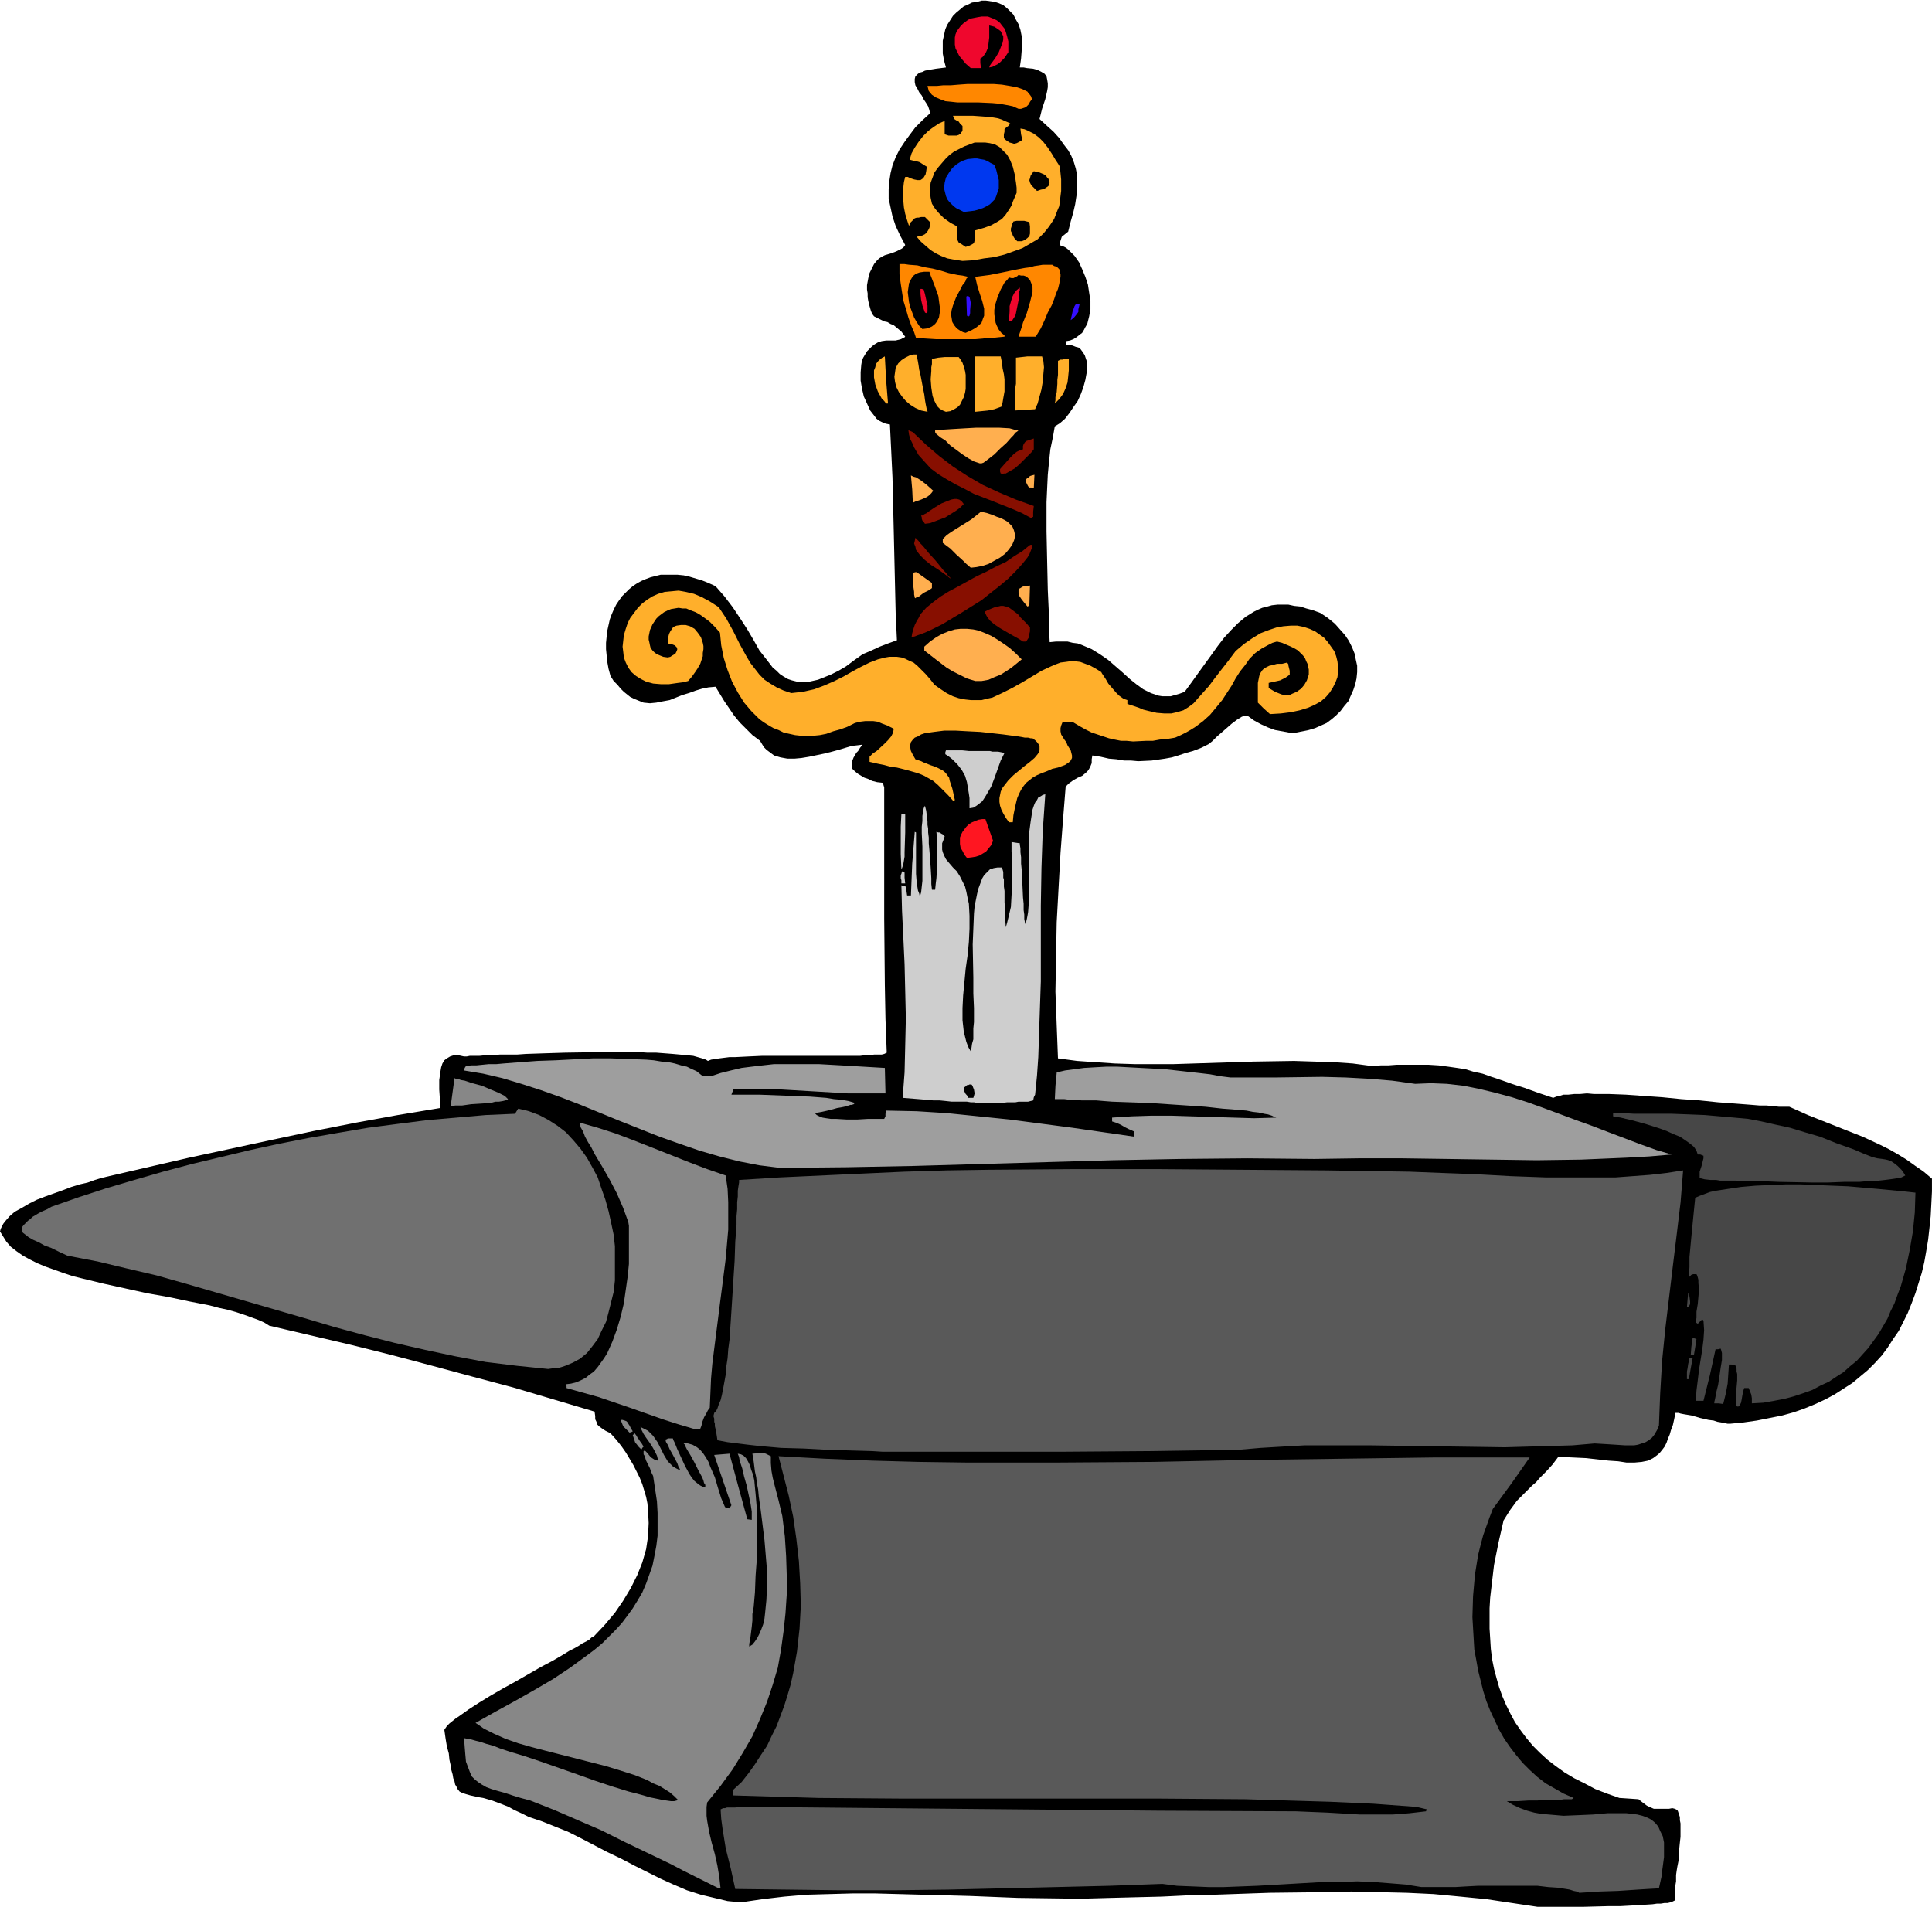 <svg xmlns="http://www.w3.org/2000/svg" fill-rule="evenodd" height="484.119" preserveAspectRatio="none" stroke-linecap="round" viewBox="0 0 3035 2996" width="490.455"><style>.brush1{fill:#000}.pen1{stroke:none}.brush2{fill:#595959}.brush3{fill:#878787}.brush4{fill:#474747}.brush7{fill:#cecece}.brush9{fill:#ffaf2b}.brush10{fill:#ffaf4f}.brush11{fill:#870f00}.brush12{fill:#ff8700}.brush13{fill:#ef072d}</style><path class="pen1 brush1" d="m2415 2996-40-6-40-6-41-4-42-4-42-2-43-1-44-1-43 1-86 1-86 3-42 1-41 2-41 1-39 1-36 1h-36l-74-1-75-3-75-2-74-2h-36l-36 1-36 1-35 3-34 4-34 5-21-2-21-5-21-5-22-7-21-9-20-9-42-21-21-11-21-10-42-22-20-10-20-8-20-8-21-7-12-6-11-5-9-5-10-4-8-3-8-3-7-2-7-2-6-1-5-1-9-2-7-2-6-2-4-2-4-5-1-3-2-3-1-5-2-5-1-6-2-7-1-7-2-9-1-10-3-11-2-12-2-14 2-3 2-3 4-4 5-4 5-4 6-4 7-5 7-5 17-11 18-11 19-11 20-11 40-23 19-10 17-10 8-5 4-2 4-2 7-4 6-4 6-3 5-3 3-3 4-2 17-18 16-19 13-19 12-20 10-20 8-20 6-21 3-20 1-21-1-20-1-11-2-10-3-10-3-10-4-10-5-10-5-10-6-10-6-10-7-10-8-10-9-10-4-2-4-2-6-4-4-3-3-3-1-4-2-4v-5l-1-7-64-19-64-19-64-17-63-17-64-17-64-16-64-15-64-15-8-5-9-4-11-4-11-4-12-4-14-4-14-3-15-4-31-6-33-7-34-6-68-15-33-8-16-4-15-5-14-5-14-5-12-5-12-6-11-6-10-7-9-7-7-8-5-8-5-8 1-4 2-4 2-4 3-4 7-8 8-7 11-6 12-7 12-6 13-5 28-10 13-5 13-4 13-3 11-4 10-3 8-2 130-30 130-28 66-14 66-13 66-12 66-11v-14l-1-15v-15l1-7 1-7 1-6 2-6 3-5 4-3 5-3 6-2h7l9 2h4l5-1h15l10-1h11l11-1h27l14-1 30-1 32-1 66-1h48l15 1h14l13 1 13 1 11 1 11 1 10 1 7 2 7 2 6 2 3 2 5-2 6-1 7-1 8-1 8-1h9l20-1 22-1h154l8-1h8l6-1h12l4-1 2-1 2-1-2-53-1-53-1-105v-206l-1-3-1-4-9-1-8-2-6-3-6-2-10-6-5-4-5-5v-7l1-5 2-5 2-3 2-4 3-3 3-5 4-5-8 1-9 1-10 3-10 3-11 3-12 3-24 5-12 2-11 1h-11l-11-2-10-3-4-3-4-3-4-3-4-4-3-5-3-5-12-9-10-10-10-10-9-11-15-22-14-23-11 1-10 2-10 3-11 4-10 3-10 4-10 4-11 2-10 2-10 1-10-1-10-4-5-2-6-3-5-4-5-4-5-5-5-6-6-6-5-8-3-11-2-11-1-10-1-10v-10l1-10 1-9 2-9 2-9 3-8 3-7 4-8 4-6 5-7 11-11 6-5 6-4 7-4 7-3 8-3 8-2 8-2h26l10 1 9 2 10 3 10 3 10 4 11 5 14 16 13 17 12 18 11 17 10 17 9 16 11 14 10 13 6 5 5 5 6 4 7 4 6 2 8 2 7 1h8l9-2 9-2 10-4 10-4 12-6 12-7 12-9 14-10 14-6 13-6 13-5 14-5-2-43-1-43-2-86-2-84-2-42-2-41-5-1-4-1-4-2-4-2-4-3-3-4-7-9-5-11-5-11-3-13-2-12v-13l1-12 1-6 2-5 3-5 3-5 4-4 4-4 4-3 5-3 6-2 7-1h15l4-1 4-1 4-2 2-1 1-1-6-8-6-5-6-5-5-2-5-3-5-1-4-2-4-2-4-2-4-2-3-4-2-5-2-7-2-8-1-6v-6l-1-6v-7l2-11 2-8 4-8 3-6 4-5 4-4 5-3 4-2 10-3 8-3 8-4 3-2 3-4-8-15-7-15-5-15-3-14-3-14v-14l1-13 2-13 3-12 5-13 6-12 8-12 8-11 9-12 11-11 12-11-1-5-2-6-3-5-4-6-3-6-4-5-3-6-3-5-1-5v-5l1-4 2-2 2-2 3-2 4-1 4-2 5-1 6-1 6-1 8-1 8-1-3-11-2-11V64l2-9 2-9 3-7 9-14 5-5 6-5 6-5 7-3 6-3 8-1 7-2h7l7 1 7 1 6 2 7 3 6 5 5 5 5 5 4 8 4 7 3 9 2 10 1 11-1 11-1 13-2 14h6l5 1 10 1 7 2 6 3 5 3 3 4 1 5 1 6v6l-1 6-3 13-5 15-4 16 12 11 10 9 9 10 7 10 7 9 5 9 4 10 3 10 2 10v22l-1 11-2 13-3 13-4 14-4 16-5 4-5 4-1 3-1 3-1 4 1 4 4 1 4 2 4 3 3 3 7 7 7 10 5 11 5 12 4 12 2 13 2 13v13l-2 11-3 12-3 5-2 4-3 5-4 3-5 4-5 3-5 2-6 1v6h6l4 1 5 2 4 1 3 2 3 4 2 3 2 3 3 9v19l-2 11-3 11-4 11-5 11-7 10-6 9-7 9-8 7-8 5-3 17-4 19-2 19-2 21-1 21-1 22v46l1 47 1 45 1 22 1 21v20l1 19 10-1h18l8 2 8 1 8 3 14 6 13 8 13 9 23 20 11 10 10 8 11 8 12 6 6 2 6 2 6 1h13l7-2 7-2 8-3 11-15 10-14 21-29 10-14 10-13 11-12 11-11 12-10 13-8 6-3 7-3 8-2 7-2 9-1h17l9 2 10 1 9 3 11 3 11 4 12 8 11 9 8 9 8 9 6 9 5 10 4 10 2 10 2 9v10l-1 10-2 9-3 9-4 9-4 9-6 7-6 8-7 7-7 6-8 6-9 4-9 4-10 3-10 2-10 2h-11l-11-2-11-2-11-4-11-5-11-6-11-8-8 2-8 5-8 6-8 7-15 13-7 7-6 5-12 6-13 5-11 3-12 4-10 3-11 2-21 3-21 1-11-1h-11l-12-2-12-1-13-3-13-2-1 6v6l-2 5-2 4-2 3-3 3-6 5-7 3-7 4-7 5-3 3-2 3-2 25-2 25-4 53-3 54-3 55-1 54-1 55 2 53 1 26 1 26 30 4 29 2 30 2 31 1h62l63-2 63-2 63-1 31 1 31 1 30 2 30 4 14-1h12l13-1h50l16 1 15 2 14 2 13 2 13 4 14 3 14 5 15 5 17 6 9 3 10 3 11 4 11 4 12 4 12 4 5-2 5-1 6-2h8l9-1h9l11-1 11 1h24l26 1 28 2 29 2 30 3 29 2 29 3 27 2 26 2 12 1h11l10 1 10 1h16l29 13 58 23 28 11 28 13 14 7 14 8 13 8 14 10 13 9 13 11v20l-1 20-1 19-2 19-2 18-3 18-3 17-4 17-5 16-5 16-6 16-6 15-7 14-7 14-9 13-9 14-9 12-11 12-11 11-12 10-12 10-14 9-14 9-15 8-15 7-17 7-17 6-18 5-20 4-20 4-21 3-21 2h-4l-5-1-5-1-6-1-6-2-8-1-13-3-14-4-6-1-6-1-5-1-3-1h-5l-2 10-2 9-3 8-2 7-3 7-2 6-3 6-3 4-4 5-3 3-4 3-4 3-8 4-10 2-11 1h-13l-13-2-15-1-18-2-18-2-21-1-22-1-9 12-10 11-11 11-5 6-6 5-12 12-12 12-11 15-5 8-5 8-8 35-7 35-4 34-2 17-1 17v32l2 32 2 16 3 15 4 15 4 14 5 14 6 14 7 14 7 13 9 13 9 12 10 12 11 11 12 11 13 10 14 10 15 9 16 8 17 9 18 7 20 7 30 2 5 4 4 3 4 3 4 2 7 3h24l5-1 4 1 4 2 1 2 1 3 1 3 1 3v5l1 5v21l-1 9-1 10v12l-1 6-2 10-1 6-1 7v10l-1 6v7l-1 8v9l-2 1-2 1-3 1-4 1h-5l-6 1h-6l-7 1-16 1-17 1-18 1h-19l-38 1h-73z"/><path class="pen1 brush2" d="m2481 2974-4-2-5-1-6-2-6-1-13-2-15-1-17-2h-93l-19 1-17 1h-53l-25-4-25-2-26-2-25-1-26 1h-27l-52 3-52 3-26 1-26 1h-25l-24-1-25-1-23-3-83 3-84 2-85 2-85 2-85 1h-84l-83-1-82-1-7-32-8-32-5-31-2-15-1-15 4-2h3l3-1h13l4-1h18l213 2 215 2 216 2 215 1 24 1 25 1 51 3h52l26-2 26-3 1-2 1-1-17-4-68-5-67-3-67-2-67-2-135-1h-402l-133-1-68-2-67-2v-5l1-4 13-12 11-14 10-14 9-14 10-15 7-15 8-16 6-16 6-16 5-16 5-17 4-18 3-17 3-17 4-36 2-36-1-35-2-35-4-35-5-35-7-33-8-31-8-31 73 4 74 3 73 2 74 1h147l148-1 148-3 148-2 147-2h148l-28 40-30 41-5 13-5 14-5 14-4 15-4 16-5 31-3 34-1 33 1 17 1 17 1 17 3 16 3 17 4 16 4 16 5 16 6 15 7 15 7 15 8 14 9 13 10 13 10 12 11 11 12 11 13 10 14 8 14 8 16 7-1 1-2 1h-12l-6 1h-25l-11 1h-14l-16 1h-18l10 6 11 5 11 4 11 3 11 2 12 1 23 2 24-1 23-1 22-2h30l9 1 8 1 8 2 8 3 6 3 6 5 5 6 3 7 4 8 2 10v23l-2 15-1 7-1 9-2 9-2 9-18 1-16 1-30 2-30 1-15 1-16 1z"/><path class="pen1 brush3" d="m1129 2967-38-19-18-9-19-10-73-35-36-18-37-16-37-16-38-15-15-4-13-4-12-4-11-3-10-3-8-3-7-4-6-4-5-4-5-5-3-7-3-8-3-8-1-11-1-12-1-14 5 1 6 1 7 2 8 2 9 3 11 3 10 4 12 4 6 2 7 2 13 4 27 9 57 20 28 10 27 9 13 4 13 4 12 3 11 3 10 3 10 2 9 2 7 1 7 1h5l4-1 2-1-6-6-7-6-8-5-8-5-10-4-9-5-20-8-22-7-23-7-47-12-47-12-23-6-21-6-20-7-9-4-9-4-8-4-8-4-7-5-6-4 32-18 31-17 30-17 29-17 27-18 26-19 12-9 12-10 11-11 10-10 10-11 9-12 8-11 8-13 7-12 6-14 5-14 5-14 3-15 3-16 2-16v-36l-1-18-3-20-3-20-3-6-2-6-2-4-2-4-2-4-1-3-1-4-2-3v-5l2-1 4 4 4 5 2 2 3 2 3 2 5 1-2-8-4-8-4-7-4-6-5-7-4-6-3-6-2-5 6 3 6 3 4 4 4 4 7 10 5 10 5 10 6 10 4 4 4 4 5 3 6 3v-2l-2-3-2-6-8-15-4-7-3-7-2-3-1-2v-1l-1-2 3-1 1-1h8l1 3 2 4 2 5 2 5 6 13 6 13 7 13 4 6 4 5 5 4 4 3 4 2h4v-3l-2-3-1-4-2-5-6-11-6-12-6-11-3-5-3-5-2-4-1-3-2-2v-1l7 1 7 2 7 4 5 4 5 6 4 6 4 7 3 8 7 16 5 17 5 16 3 7 3 7 3 1 4 1 3-5-27-79 24-2 14 52 14 51 7 1v-13l-2-13-3-14-3-14-4-14-3-13-4-12-1-6-2-5 5 1 4 2 4 4 3 5 3 6 2 7 3 8 2 9 1 11 1 10 1 12 1 12v78l-2 27-1 26-2 23-2 11v10l-1 10-1 8-1 8-1 6-1 5v4l5-3 4-5 4-6 3-6 3-7 3-8 2-9 1-9 1-10 1-10 1-23v-23l-2-24-2-24-3-24-3-24-3-21-1-11-2-10-1-9-2-9-1-8-1-8-1-6-1-6 14-1h3l4 1 4 2 4 2v11l1 12 2 11 3 12 6 23 6 25 4 32 2 31 1 31v29l-2 30-3 28-4 29-5 28-8 27-9 27-11 27-12 27-15 26-16 26-19 26-21 26-1 7v14l1 8 3 17 4 17 5 18 4 18 3 18 2 18h-3z"/><path class="pen1 brush2" d="M1402 2281h-16l-16-1-35-1-35-1-37-2-36-1-34-3-18-2-16-2-16-2-16-3-1-7-1-6-1-5-1-4v-4l-1-3v-5l-1-3v-2l1-4 3-3 2-4 2-6 3-7 2-8 2-10 2-11 2-11 1-13 2-13 1-14 2-15 2-30 2-31 2-32 2-31 1-30 1-13 1-14v-13l1-11v-11l1-9v-9l1-7 1-6v-4l64-4 65-3 65-3 66-3 66-2 66-1 133-1h133l133 1 132 1 130 2 51 2 54 2 54 3 55 2h110l27-2 27-2 26-3 26-4-4 50-6 50-6 49-6 50-6 50-5 50-3 51-1 25-1 26-3 7-4 7-4 5-5 4-5 3-6 2-6 2-6 1h-14l-15-1-16-1-17-1-35 3-36 1-70 2-70-1-140-2h-105l-35 2-34 2-35 3-137 2-136 1h-270z"/><path class="pen1 brush3" d="m1006 2276-3-3-3-4-2-2-1-3-3-9 1-1 2-2 3 4 2 4 2 2 1 2 3 4 3 5-2 2-1 2h-1l-1-1zm-17-25-3-3-3-3-2-2-2-2-2-5-2-5h3l3 1 3 1 2 2 1 2 2 3 2 4 3 5-2 1-3 1zm104-5-27-8-25-8-51-18-50-17-25-7-25-7v-3l-1-3 8-1 8-2 7-3 8-4 6-5 7-5 6-7 5-7 5-7 5-8 8-18 7-19 6-20 5-21 3-21 3-21 2-20v-60l-1-6-4-11-4-11-10-23-11-21-12-21-12-20-5-10-5-8-5-9-3-8-4-7-1-7 28 8 28 9 29 11 28 11 58 23 29 11 29 10 3 21 1 21v43l-2 23-2 23-6 47-3 23-3 24-6 47-3 24-2 23-1 23-1 23-3 4-2 4-4 7-3 8-1 5-2 5h-4l-3 1z"/><path class="pen1 brush4" d="m2729 2210-1-1-1-3v-16l1-10 1-11v-10l-1-4v-4l-1-3-1-3-6-1h-4l-1 15-1 15-3 16-4 16-7-1h-7v-2l1-4 1-5 1-6 3-12 2-13 2-14 2-12v-11l-1-4-1-3-4 1h-4l-9 41-10 40h-12l1-16 2-16 2-17 5-31 2-16 1-15-1-15-1-1-1-1-7 7-3-2v-3l1-4v-10l2-12 1-11 1-12-1-10v-5l-1-4-1-3-1-2h-5l-3 1-1 1-3 3 1-16v-16l3-32 3-31 3-30 7-3 8-3 8-3 9-2 20-3 20-3 23-2 23-1 24-1h24l49 2 25 1 23 2 23 2 21 2 21 2 18 2-1 31-3 30-5 29-6 29-8 28-5 13-5 14-6 12-5 12-7 12-7 12-8 11-8 11-18 20-11 9-10 9-11 7-12 8-13 6-13 7-14 5-15 5-15 4-16 3-17 3-18 1v-8l-1-6-2-5-2-5h-7l-1 3-1 4-1 5-1 6-1 5-2 4-2 2h-2zm-79-43v-12l1-5 1-7 1-4 1-5h5l-3 16-3 17h-3z"/><path class="pen1" style="fill:#707070" d="m861 2151-49-5-49-6-48-9-47-10-48-11-47-12-48-13-47-14-93-27-93-27-46-13-47-11-46-11-47-9-13-6-12-6-11-4-9-5-9-4-7-4-5-4-4-3-2-4v-4l3-4 4-4 3-3 4-3 3-3 5-3 5-3 6-3 7-3 7-4 43-15 43-14 44-13 45-13 45-12 46-11 46-11 46-10 46-9 46-8 47-8 46-6 47-6 46-4 46-4 46-2 5-8 9 2 8 2 16 6 15 8 14 9 13 10 12 13 11 13 10 14 9 16 8 15 6 18 6 17 5 18 4 18 4 19 2 18v54l-2 18-4 16-4 16-4 15-7 14-6 13-9 12-8 10-11 9-11 6-12 5-6 2-7 2h-7l-7 1z"/><path class="pen1 brush4" d="m2656 2129 1-13 2-14 6 2-2 13-2 12h-5zm-6-75 1-12 1-11 1 3 1 3 1 8v4l-1 2-1 2-3 1zm37-200-9-1-8-2v-10l3-9 2-8 1-4v-4l-5-2h-4l-2-6-4-6-6-5-7-5-9-6-10-4-11-5-11-4-22-7-11-3-11-3-9-2-8-2-7-1-5-1v-5h17l16 1h59l27 1 25 1 23 2 23 2 22 2 21 4 22 5 23 5 23 7 24 7 25 10 14 5 14 5 14 6 15 6 8 2 8 1 6 1 7 2 6 4 5 4 6 6 3 4 3 5-2 1-4 2-5 1-6 1-7 1-8 1-9 1-10 1h-10l-11 1h-24l-25 1h-26l-52-1-24-1h-33l-10-1h-25l-6-1h-9z"/><path class="pen1" style="fill:#9e9e9e" d="m1225 1835-32-4-31-6-32-8-31-9-32-11-31-11-63-25-61-25-31-12-31-11-31-10-30-9-30-7-30-5 1-4 2-3 8-1h8l10-1 10-1h12l11-1 26-2 27-2 29-1 58-3h29l28 1 27 1 12 1 12 2 11 1 10 2 10 3 9 2 8 4 7 3 5 4 5 4h13l15-5 16-4 17-4 16-2 17-2 18-2h70l36 2 34 2 34 2 1 40h-59l-119-7h-60l-2 2v2l-1 2-1 3h44l26 1 26 1 27 1 26 2 12 2 12 1 11 2 10 3-1 1-1 1-3 1h-2l-3 1-3 1-4 1-5 1-6 1-7 2-8 2-9 2-11 2 3 3 4 2 5 2 6 1 7 1h8l17 1h17l17-1h25l2-4v-4l1-2v-3l48 1 48 3 49 5 49 5 99 13 97 14v-8l-9-4-6-3-5-3-4-2-5-2-6-2v-6l31-2 31-1h31l32 1 32 1 33 1 33 1 35-1-3-1-4-2-6-2-6-1-9-2-9-1-10-2-12-1-11-1-14-1-27-3-29-2-30-2-30-2-30-1-28-1-13-1-12-1h-23l-10-1h-9l-8-1h-15l1-21 2-21 13-3 15-2 15-2 17-1 18-1h17l37 2 38 2 36 4 18 2 17 2 16 3 16 2h70l74-1 37 1 37 2 36 3 36 5 25-1 25 1 26 3 25 5 25 6 26 7 25 8 25 9 51 19 25 9 26 10 50 19 25 9 24 7-35 3-36 2-71 3-70 1-70-1-70-1-70-1h-70l-69 1-106-1-106 1-105 2-105 3-105 3-104 3-105 2-104 1z"/><path class="pen1 brush3" d="m708 1738 3-22 3-22 2 1h3l5 2 6 1 6 2 6 2 15 4 14 6 12 5 6 3 4 2 3 3 2 2-1 1-3 1-4 1-6 1h-6l-7 2-15 1-16 1-14 2h-11l-4 1h-3z"/><path class="pen1 brush7" d="M1543 1733h-8l-5-1h-5l-6-1h-24l-9-1-10-1h-10l-11-1-12-1-25-2 3-40 1-42 1-43-1-43-1-42-2-43-2-41-1-40 7 2 1 7 1 7h6l2-50 4-50 2 1v65l1 13 2 13 2 5 1 5 2-7 1-9 1-9v-54l-1-21v-10l1-9v-8l1-6 1-6 2-4 2 8 1 8 1 9v5l1 6v6l1 8v9l1 11 1 13 1 14 1 17v9l1 9h5l1-10 1-8 1-15v-47l-1-11 3 1h2l3 2 2 1 3 3-2 6-2 5v10l1 4 2 5 3 6 5 6 6 7 6 6 5 8 4 8 4 8 2 8 2 10 2 9 1 19v20l-1 21-2 21-3 21-2 21-2 21-1 20v19l1 9 1 9 2 8 2 8 3 8 4 7 1-5 1-7 2-7v-17l1-10v-22l-1-23v-25l-1-52 1-25 1-24 1-11 2-10 2-10 2-8 3-8 3-8 3-5 5-5 4-4 6-2 6-1h7l2 7v9l1 3v11l1 7v18l1 12v13l1 14 2-7 2-8 4-17 1-18 1-17v-36l-1-16v-15l6 1 7 1v2l1 6v6l1 8v10l1 10 1 21 1 22 1 10v10l1 7v7l1 5v3l2-4 1-4 1-5 1-6 1-13v-14l1-16-1-17v-51l1-16 2-15 2-13 1-6 2-6 2-5 3-4 2-4 4-2 3-2 4-1-4 58-2 58-1 59v119l-2 59-2 60-2 29-3 30-2 4-1 5-8 2h-15l-5 1h-13l-8 1h-31z"/><path class="pen1 brush1" d="m1521 1725-2-4-2-2-2-4-1-3v-3l3-2 2-2h2l2-1h3l1 1 1 2 2 5 1 6-1 4-1 3h-8z"/><path class="pen1 brush7" d="M1416 1388v-5l-1-3v-5l1-2 1-4 4 2v8l1 9h-6zm0-23-1-23v-43l1-20h6v29l-1 31v7l-1 6-1 6-1 3-1 3-1 1z"/><path class="pen1" style="fill:#ff1621" d="m1519 1348-4-5-3-6-3-5-1-6v-10l2-5 2-4 3-4 3-4 4-4 5-3 5-2 5-2 6-1h5l6 17 6 17-3 7-4 5-4 5-5 3-5 3-6 2-6 1-8 1z"/><path class="pen1 brush9" d="m1585 1292-5-7-4-7-3-6-2-6-1-6v-6l1-5 1-5 2-5 3-4 7-9 8-8 17-14 9-7 7-6 5-6 2-3 1-3v-6l-1-3-3-4-3-3-4-3h-3l-4-1h-5l-5-1-6-1-8-1-15-2-18-2-18-2-20-1-18-1h-19l-16 2-7 1-7 1-6 2-5 3-5 2-3 3-3 4-1 4v5l1 5 3 6 4 7 9 3 4 2 3 1 7 3 6 2 5 2 4 2 4 2 3 2 3 3 5 7 1 5 2 6 2 6 2 9 2 9-1 1-1 1-9-10-9-9-7-7-7-6-7-4-7-4-7-3-6-2-14-4-8-2-8-2-9-1-11-3-10-2-13-3v-8l5-5 6-4 12-11 6-6 5-6 3-6 1-6-10-5-8-3-7-3-7-1h-13l-8 1-8 2-12 6-11 4-11 3-11 4-10 2-10 1h-20l-9-1-9-2-9-2-8-4-8-3-7-4-8-5-7-5-6-6-7-7-11-13-10-16-9-17-7-18-6-19-4-20-2-20-8-9-8-8-8-6-7-5-7-4-8-3-7-3h-6l-6-1-6 1-6 1-5 2-6 3-4 3-4 3-4 4-6 9-4 9-2 10v5l1 4 1 5 1 4 3 4 3 3 4 3 5 2 5 2 7 1 4-1 3-2 5-3 2-4 1-3-1-3-3-3-5-2-6-1v-6l1-5 1-4 2-4 2-3 2-3 3-2 3-1 7-1h7l7 2 7 4 5 6 5 7 3 9 1 5v5l-1 6v5l-2 6-2 6-4 7-4 6-5 7-6 7-8 2-8 1-14 2h-13l-12-1-11-3-8-4-8-5-7-6-5-7-4-8-3-8-1-9-1-8 1-9 1-9 3-10 3-9 4-8 6-8 6-8 7-7 8-6 8-5 9-4 10-3 11-1 11-1 11 2 13 3 12 5 13 7 14 9 6 9 6 9 11 20 10 20 11 20 6 10 7 9 7 9 8 8 9 6 10 6 11 5 12 4 9-1 9-1 18-4 16-6 16-7 14-7 14-8 13-7 14-7 13-5 12-3 6-1h12l7 1 6 2 6 3 7 3 6 5 6 6 7 7 7 8 7 9 10 7 9 6 10 5 9 3 10 2 9 1h17l8-2 9-2 15-7 16-8 16-9 15-9 15-9 15-7 7-3 8-3 8-1 7-1h8l8 1 8 3 8 3 9 5 8 5 1 2 2 3 4 6 4 7 6 7 6 7 5 5 7 5 6 2v6l9 3 9 3 7 3 8 2 13 3 12 1h11l9-2 10-3 8-5 8-6 7-8 8-9 9-10 9-12 10-13 11-14 12-16 13-11 13-9 13-8 13-5 12-4 11-2 12-1h10l10 2 9 3 9 4 7 5 7 5 6 7 5 7 5 7 3 8 2 8 1 9v8l-1 8-3 8-4 8-5 8-6 7-8 7-9 5-11 5-13 4-14 3-16 2-17 1-10-9-9-9v-31l1-5 1-5 1-4 4-6 3-3 4-2 4-2 5-1 7-2h8l8-2 2 3v2l1 4 1 4v6l-4 3-3 2-8 4-18 4v8l5 3 5 3 5 2 5 2 4 1h9l4-2 7-3 7-5 5-6 4-7 3-9v-8l-2-9-2-4-2-5-3-4-4-4-4-4-5-3-6-3-7-3-7-3-8-2-7 2-6 3-11 6-10 7-9 9-7 10-8 10-7 11-6 11-15 23-9 11-10 12-11 10-12 9-8 5-7 4-8 4-9 4-12 2-12 1-11 2h-11l-20 1-10-1h-9l-10-2-9-2-9-3-9-3-9-3-10-5-9-5-10-6h-17l-2 5-1 4v5l1 5 5 8 3 4 2 5 5 8 1 4 1 4v4l-2 4-3 3-6 4-11 4-9 2-9 4-8 3-7 3-7 4-5 4-5 4-4 5-4 6-3 6-3 7-2 8-2 9-2 10-1 11h-6z"/><path class="pen1 brush7" d="M1523 1270v-16l-1-7-1-6-2-12-3-10-5-9-7-9-8-8-5-4-6-4v-3l1-3h26l10 1h33l4 1h9l10 2-6 12-5 14-5 14-5 13-7 12-3 5-4 6-5 4-4 3-5 3-6 1z"/><path class="pen1 brush10" d="m1532 1070-13-4-12-6-10-5-10-6-17-13-18-14v-6l9-8 10-7 9-5 10-4 10-3 9-1h10l10 1 9 2 10 4 9 4 10 6 9 6 10 7 10 9 9 9-16 13-9 6-8 5-10 4-9 4-11 2h-10z"/><path class="pen1 brush11" d="m1607 1008-8-5-9-5-19-11-9-6-7-6-3-4-2-3-2-4-1-3 6-3 5-2 5-2 5-1 4-1h4l4 1 4 1 3 2 4 3 4 3 4 3 4 5 5 5 5 5 5 6v6l-1 4-1 3v3l-2 3-2 3h-5zm-175-7 1-6 2-7 2-6 3-6 3-5 3-6 9-10 11-9 12-9 13-8 15-8 29-16 15-7 15-8 15-7 13-9 13-8 11-9 2-1h3l-1 5-2 5-2 5-3 5-4 5-4 5-10 11-12 12-13 11-14 11-15 12-16 10-16 10-15 9-15 9-14 7-13 6-11 4-5 2-5 1z"/><path class="pen1 brush10" d="m1614 953-5-6-4-5-4-6-1-5v-4l1-2 2-1 3-2 3-1h4l5-1-1 32h-1l-2 1zm-177-14-1-5v-4l-1-7-1-5v-18l4-1h2l24 17v8l-4 3-4 2-4 2-3 2-5 4-3 1-2 1-1 1-1-1z"/><path class="pen1 brush11" d="m1493 909-9-7-10-7-11-7-10-8-8-8-3-4-3-4-1-5-2-5 1-4 1-5 2 2 3 3 3 4 4 4 9 11 10 11 5 6 4 5 4 5 4 4 3 4 2 2 2 2v1z"/><path class="pen1 brush10" d="m1525 892-7-6-5-5-11-10-9-9-12-9v-6l6-6 7-5 16-10 16-10 15-12 9 2 9 3 7 3 6 2 6 3 5 3 3 3 4 4 2 4 1 3 1 4 1 3-2 8-3 7-5 7-6 7-8 6-9 5-9 5-9 3-10 2-9 1z"/><path class="pen1 brush11" d="m1453 823-2-3-2-2-1-3v-2l-1-3h2l3-2 4-2 4-3 9-6 10-6 10-4 5-2 5-1h4l4 1 4 3 3 4-6 6-7 5-8 5-8 5-8 3-8 3-8 3-8 1zm165-10-13-7-14-6-30-12-31-12-15-8-14-7-14-8-13-8-12-9-10-11-9-10-7-12-3-7-3-6-2-7-1-7 7 3 21 20 21 18 21 16 23 15 24 14 26 12 26 11 28 10-1 9v8l-2 1-1 1-2-1z"/><path class="pen1 brush10" d="m1434 790-1-21-2-22 4 2 4 1 8 5 9 7 10 9-3 4-3 3-4 3-9 4-9 3-4 2zm183-24-2-2-1-2-2-4v-5l2-2 2-1 2-2 3-1 4-1-1 21-4-1h-3z"/><path class="pen1 brush11" d="m1574 745-1-1h-1l-1-3v-4l8-9 8-9 5-5 5-4 4-2 6-2v-5l1-3 2-3 2-2 6-2 6-2v17l-4 5-6 6-13 13-7 6-7 4-7 4h-3l-3 1z"/><path class="pen1 brush10" d="m1539 728-9-3-9-5-9-6-19-14-8-8-8-5-7-6-1-2v-3l7-1h7l16-1 17-1 18-1h35l17 1 7 2 7 1-2 2-3 2-3 4-3 3-8 9-10 9-9 9-9 7-4 3-4 3-3 1h-3z"/><path class="pen1 brush9" d="m1457 647-10-2-9-4-8-5-7-6-6-7-5-7-4-8-2-8-1-8 1-7 1-7 4-7 5-5 6-4 8-4 5-1h5v2l1 4 1 5 1 6 1 7 2 8 3 16 3 15 1 8 1 6 1 5 1 5 1 2v1zm29 0-5-2-5-3-4-4-2-4-3-6-2-6-2-13-1-13 1-13v-6l1-5v-8l10-2 10-1h22l3 4 3 5 2 6 2 7 1 6v22l-1 6-2 7-3 6-3 6-4 4-5 3-6 3-7 1zm46 0v-87h40l2 10 1 9 2 9 1 8v19l-2 11-1 6-2 7-11 4-10 2-10 1-10 1zm62-2v-9l1-7v-20l1-6v-41l9-1 9-1h23l1 4 1 3 1 10-1 11-1 12-2 12-3 11-3 11-4 9-16 1-16 1zm-202-11-3-4-4-4-6-11-4-11-2-11v-11l2-5 1-5 3-4 3-3 4-3 4-2 2 37 3 37h-3zm265 0 1-5v-5l2-8 1-13v-6l1-8v-22l4-2h3l4-1h6v18l-1 10-1 9-3 9-4 9-6 8-7 7z"/><path class="pen1 brush12" d="m1471 533-16-1-16-1-3-9-4-9-5-14-4-14-4-13-2-13-2-13-2-15v-16h8l7 1 13 1 12 3 12 2 12 3 13 4 14 3 8 1 9 2-3 3-1 3-1 2-4 5-3 6-7 13-5 13-2 7-1 7 1 6 1 6 3 5 4 5 6 4 4 2 4 1 9-4 7-4 5-4 4-4 2-6 2-5v-11l-3-12-4-12-4-13-3-13 23-3 20-4 19-4 16-3 8-1 7-2 7-1 6-1h15l3 2 4 1 2 2 2 2 1 4 1 4v4l-1 5-1 6-2 8-3 7-3 9-4 10-6 11-5 12-6 13-8 13h-26v-3l2-6 2-6 2-7 6-15 5-17 2-8 2-8v-7l-2-7-2-5-4-4-3-2-3-1h-4l-4-1-2 2-2 1-4 2h-3l-4-1-3 4-4 4-6 11-5 12-4 13-1 7v7l1 6 1 7 2 5 3 6 4 5 5 4v2l-10 1-9 1h-8l-7 1-12 1h-61z"/><path class="pen1 brush1" d="m1449 517-5-5-4-6-4-7-3-8-3-8-2-8-1-8-1-8 1-7 1-7 3-6 3-5 5-4 6-2 7-1h8l2 6 2 5 5 13 5 14 2 15 1 6-1 7-1 6-3 6-3 4-5 4-7 3-8 1z"/><path class="pen1 brush13" d="m1585 504 1-15v-8l2-7 2-7 3-6 4-5 5-4v4l-1 2v4l-1 10-2 10-2 10-1 4-2 3-2 3-1 2-2 1-3-1z"/><path class="pen1" d="m1682 503 1-5 1-4 1-5 2-5 1-3 2-3h6l-1 4-1 4v4l-2 3-4 5-2 2-4 3zm-163-7-1-30 2-1h1l1 1 1 1 1 4 1 5-1 11v5l-1 4-1 1h-1l-2-1z" style="fill:#350fff"/><path class="pen1 brush13" d="m1453 491-4-11-2-9-1-9v-8h2l3 1 2 7 2 9 2 9v10l-1 1-1 1-2-1z"/><path class="pen1 brush9" d="m1512 410-13-2-11-2-10-4-8-4-8-5-7-6-8-7-7-8 5-1 4-1 4-2 3-3 2-3 2-4 1-4v-5l-8-8h-6l-4 1h-3l-3 1-2 2-2 2-3 3-2 5-3-9-3-10-2-10-1-11v-20l1-9 2-8h4l4 2 3 1 3 1 5 1h5l3-2 2-2 3-5 1-5 1-7-5-3-3-2-3-2-3-1-6-1-3-1-4-1 3-10 5-9 6-9 7-9 8-8 8-6 9-6 9-4v21l6 2h13l3-1 3-2 1-2 2-2v-8l-4-4-2-3-4-2-3-2-1-3-1-2h32l14 1 13 1 12 2 6 2 4 2 5 2 4 2-3 4-3 2-1 1-2 2v4l-1 4v6l3 3 3 2 3 2 4 1 3 1 4-1 4-2 5-3-2-9-1-9 6 1 5 2 10 5 8 6 7 7 7 9 6 9 6 10 4 6 3 5 1 10 1 10v18l-1 8-1 8-1 8-3 7-5 13-8 12-8 10-10 10-12 7-12 7-14 5-14 5-16 4-16 2-17 3-17 1z"/><path class="pen1 brush1" d="m1517 388-3-2-3-2-5-3-2-4-1-4 1-9v-8l-11-6-10-7-8-8-6-7-5-8-2-9-1-8v-8l1-8 3-8 3-8 5-7 6-7 6-7 6-6 8-6 8-4 8-4 8-3 8-3h17l7 1 8 2 7 4 6 6 6 6 5 9 4 10 3 12 2 13 1 8v8l-3 7-3 7-2 6-3 5-6 9-6 7-8 5-9 5-11 4-7 2-7 2v12l-1 4-1 4-3 2-4 2-6 2zm81-9-4-4-3-5-1-3-2-4v-4l1-3 1-4 2-4 5-1h12l4 1 4 1 1 7v11l-1 4-3 3-4 3-5 2h-7z"/><path class="pen1" style="fill:#0038ef" d="m1514 333-6-3-6-3-4-3-4-4-3-3-3-4-2-5-1-4-2-8 1-9 2-8 5-8 5-7 7-6 8-5 9-3 10-1h5l5 1 6 1 5 2 5 3 6 3 3 8 2 8 2 8v13l-2 6-2 6-2 5-4 4-4 4-5 3-6 3-6 2-7 2-8 1-9 1z"/><path class="pen1 brush1" d="m1629 300-5-5-4-4-2-4-1-4 1-3 1-4 2-3 3-4 9 2 7 3 3 2 2 3 2 2 1 3 1 2-1 3v2l-2 2-3 2-3 2-5 1-6 2z"/><path class="pen1 brush12" d="m1600 171-9-4-10-2-11-2-11-1-22-1h-33l-9-1-10-1-8-3-7-3-6-4-5-6-1-4-1-4h15l10-1h12l12-1 14-1h41l13 1 12 2 11 2 9 3 4 2 4 2 2 3 2 2 2 3 1 4-3 4-2 4-4 4-2 1-3 1-3 1h-4z"/><path class="pen1 brush13" d="m1525 107-8-7-5-6-5-6-3-6-3-6-1-6V59l1-5 2-5 3-4 3-4 4-4 4-3 4-3 5-2 5-1 5-1 6-1h10l5 2 5 2 4 2 5 4 3 4 4 5 2 5 2 7 2 8v17l-6 9-7 7-4 3-4 2-4 2-5 1 1-3 2-3 3-4 3-4 6-10 4-10 2-5 1-5v-5l-2-4-2-4-4-3-6-4-8-2v19l-1 8-1 8-3 7-4 6-2 2-3 2v7l1 8h-16z"/></svg>
